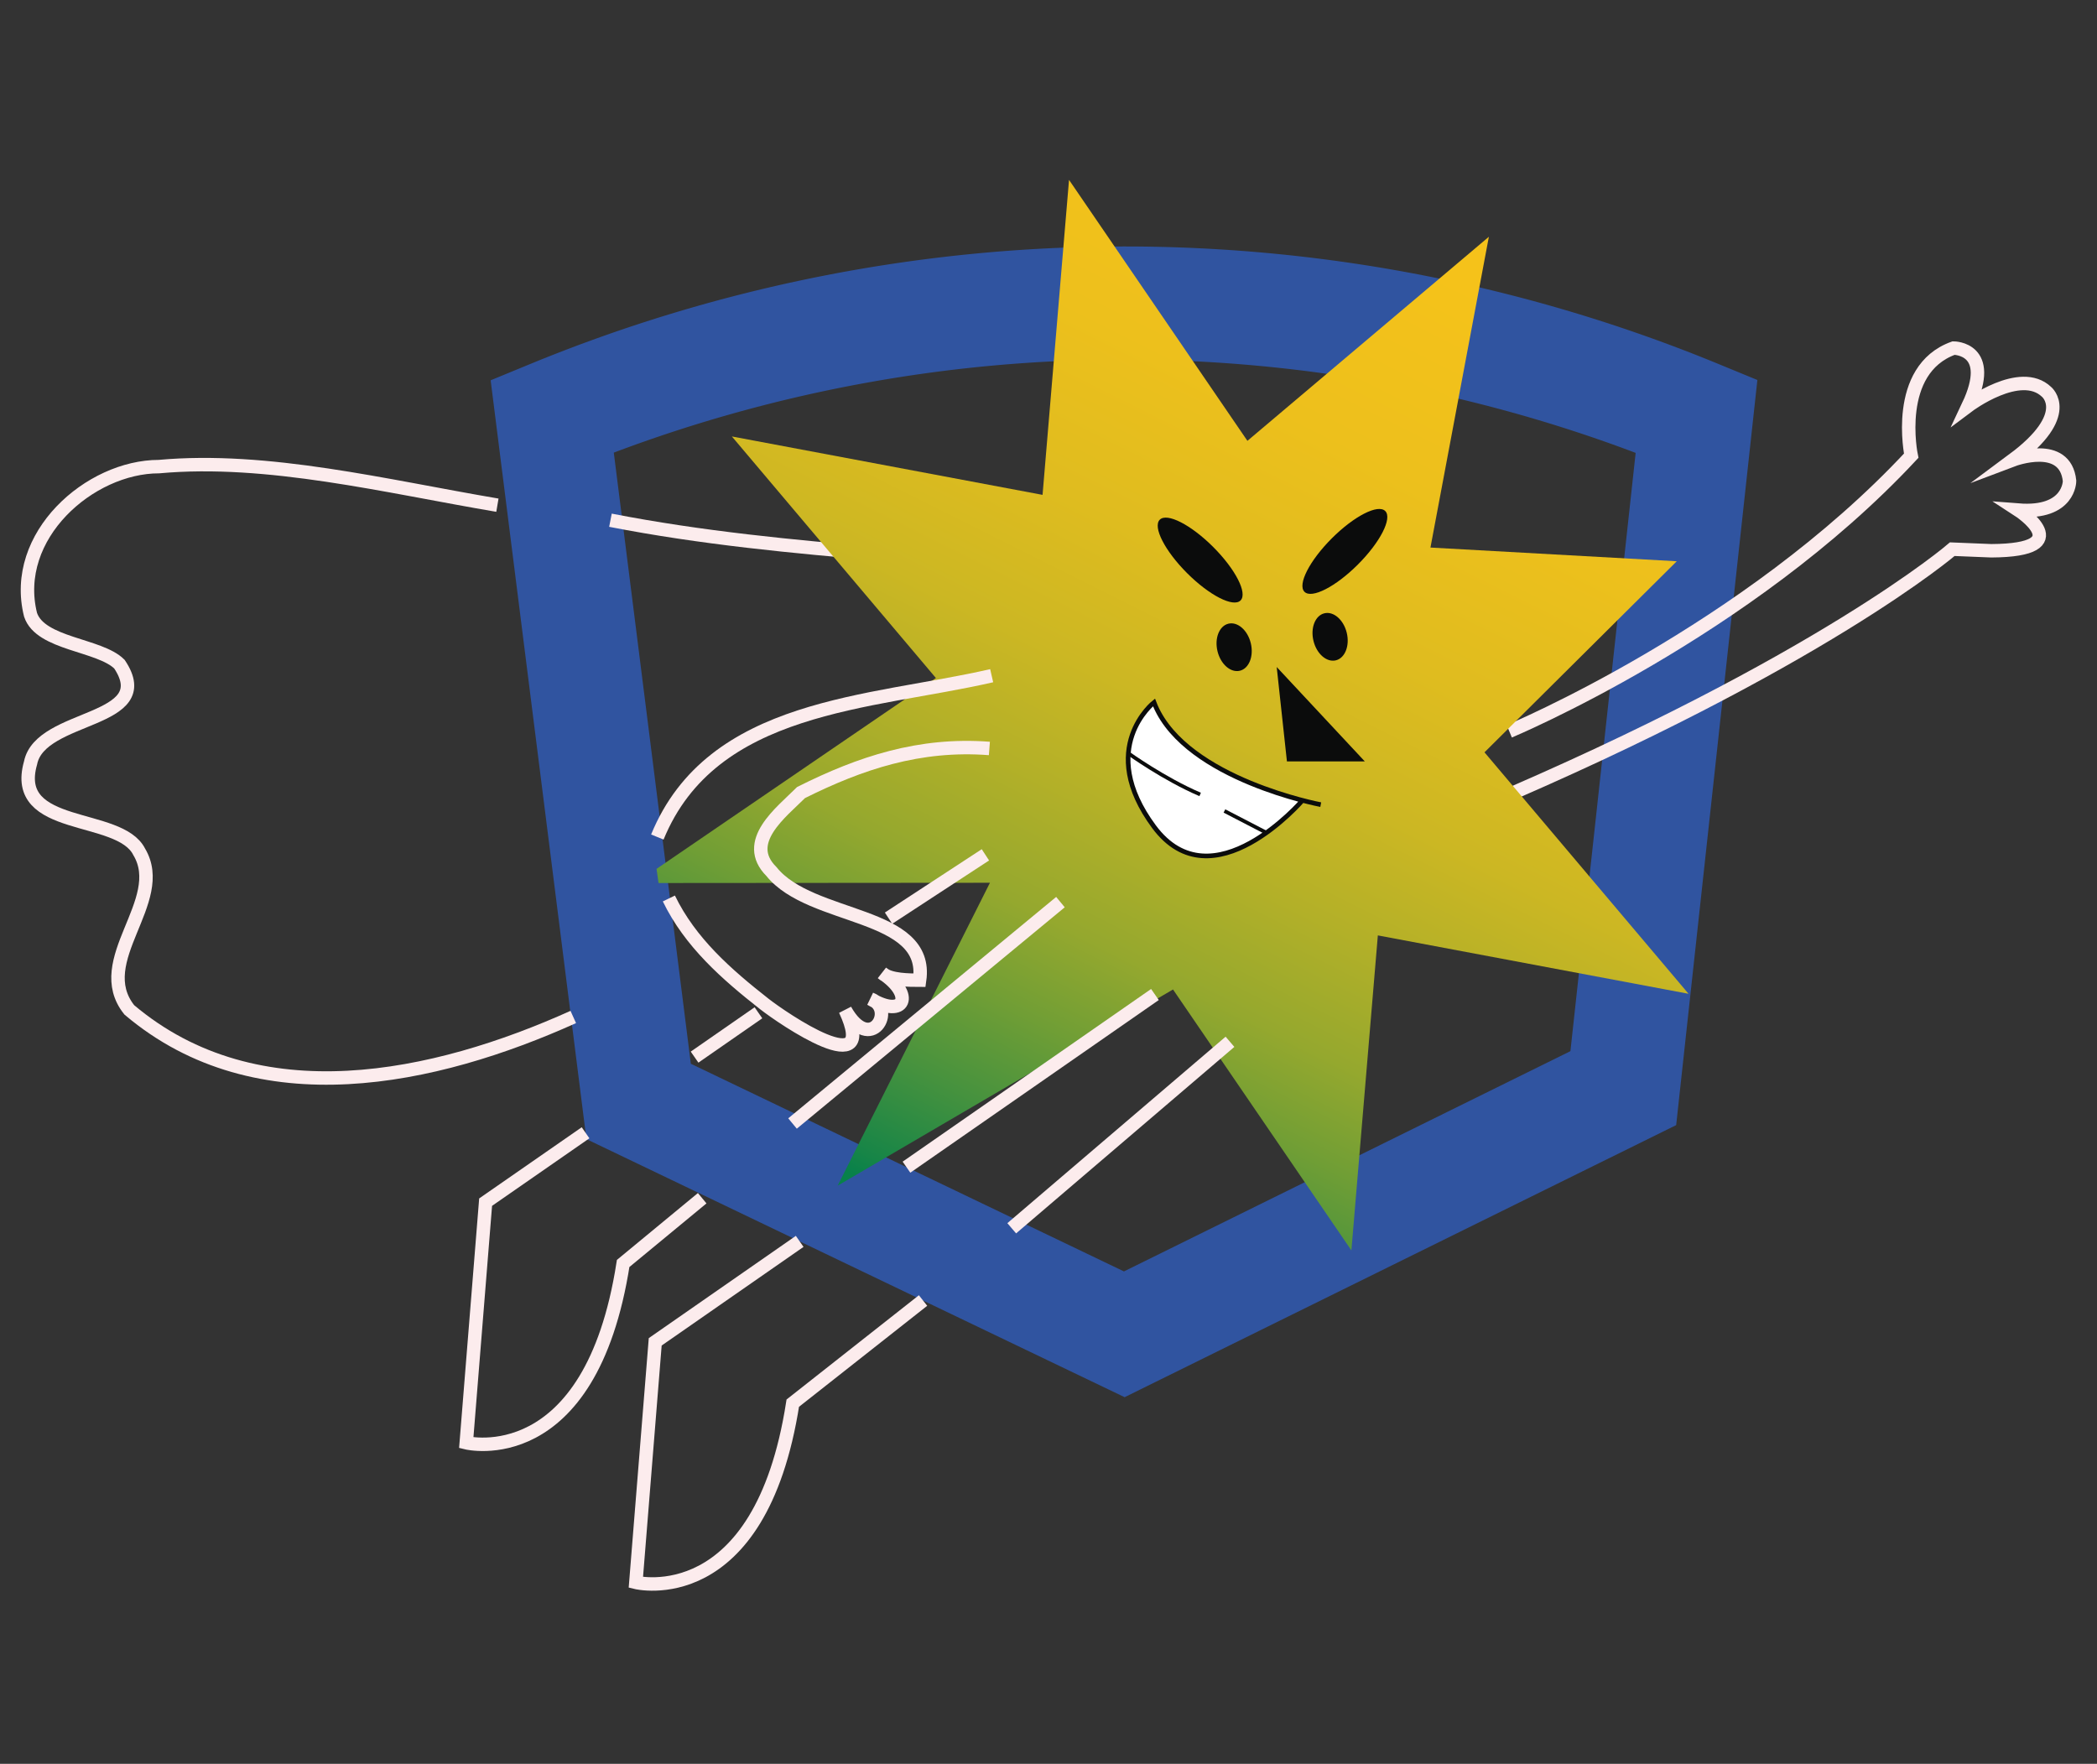 <?xml version="1.0" encoding="UTF-8"?>
<svg xmlns="http://www.w3.org/2000/svg" xmlns:xlink="http://www.w3.org/1999/xlink" id="Capa_1" data-name="Capa 1" viewBox="0 0 900 757">
  <rect x="0" y="0" width="900" height="757" fill="#333333" stroke="none"/>
  <defs>
    <style>.cls-1{fill:#3054a0;}.cls-2,.cls-6{fill:none;}.cls-2{stroke:#fceced;stroke-width:5.77px;}.cls-2,.cls-5,.cls-6{stroke-miterlimit:10;}.cls-3{fill:url(#Degradado_sin_nombre_4);}.cls-4{fill:#0b0c0c;}.cls-5{fill:#fff;stroke-width:1.99px;}.cls-5,.cls-6{stroke:#0b0c0c;}.cls-6{stroke-width:1.59px;}</style>
    <linearGradient id="Degradado_sin_nombre_4" x1="11314.59" y1="-35.01" x2="11781.93" y2="899.66" gradientTransform="matrix(-1, 0, 0, 1, 12004.96, 0)" gradientUnits="userSpaceOnUse">
      <stop offset="0" stop-color="#f7c31a"></stop>
      <stop offset="0.16" stop-color="#f5c21a"></stop>
      <stop offset="0.24" stop-color="#edc01c"></stop>
      <stop offset="0.31" stop-color="#dfbc1f"></stop>
      <stop offset="0.37" stop-color="#ccb723"></stop>
      <stop offset="0.42" stop-color="#b3b028"></stop>
      <stop offset="0.47" stop-color="#95a82e"></stop>
      <stop offset="0.51" stop-color="#709e35"></stop>
      <stop offset="0.55" stop-color="#46923e"></stop>
      <stop offset="0.59" stop-color="#178547"></stop>
      <stop offset="0.6" stop-color="#08814a"></stop>
    </linearGradient>
  </defs>
  <title>Mesa de trabajo 1</title>
  <path class="cls-1" d="M482.68,599.65l-231-110.76-41.1-325.67,17.17-7.07a669.72,669.72,0,0,1,509.63,0l16.86,6.94L719.39,482.88ZM296.5,456.55l185.88,89.12L674,451.14l28-256.77a621.29,621.29,0,0,0-438.57-.11l3.21,25.42Z"></path>
  <path class="cls-2" d="M647.76,313.86s102-42.56,172.5-118.28c0,0-7.72-36.9,18.2-46.19,0,0,18-.06,6.27,24.79,0,0,22.34-16.75,33.61-6,0,0,11.93,9.65-14.36,29.17,0,0,22.43-8.48,24.24,9.06,0,0,.11,14.26-22,12.52,0,0,26.62,17.26-11.58,17.45l-16.75-.68s-56.33,48.67-202.19,110.49"></path>
  <path class="cls-2" d="M213.48,216.82c-47.76-8.08-98.63-20.8-145.26-16.56-29.68,0-63.59,29.67-55.11,63.59,4.24,12.72,29.67,12.72,38.15,21.2,17,25.43-33.91,21.19-38.15,42.39-8.48,29.68,38.15,21.2,46.63,38.15,12.72,21.2-21.2,46.64-4.24,67.83,55.11,46.64,131.42,29.68,190.54,3.05"></path>
  <path class="cls-2" d="M501.3,250.08C420.09,238.41,339.54,238.41,262,223.27"></path>
  <path class="cls-3" d="M637.12,322.88l82.52-82L613.93,235,639,101.62,535.37,189.2l-76.56-112L447.45,212.39,314.11,187.32,401.68,291,281.78,372.9c.28,2,.57,4.05.85,6.08l142.24-.11-65.36,130,143.93-84.2,76.56,112,11.35-135.21L724.7,426.52Z"></path>
  <path class="cls-2" d="M287.07,385.61c9.16,18.92,24.8,32.57,41,45.3,7.66,6,49.61,34.82,34.68,2.57,10.89,19.34,22.13-.46,10.93-4.73,14.71,8.67,18.9-1.9,5-11.06,3.27,3,11.75,3,16,3,4.24-29.68-46.63-25.44-63.59-46.64-12.72-12.71,4.24-25.43,12.72-33.91,25.44-12.72,50.87-21.2,80.82-18.91"></path>
  <path class="cls-2" d="M425.61,290c-52.16,12-120,12-143.49,69.24"></path>
  <line class="cls-2" x1="434.22" y1="527.16" x2="527.89" y2="447.12"></line>
  <path class="cls-2" d="M343.21,532.78l-62,43.11-8.31,103.25s53.31,13.2,67.35-76.93l55.91-44.05"></path>
  <line class="cls-2" x1="495.68" y1="426.83" x2="389.05" y2="500.93"></line>
  <line class="cls-2" x1="340.14" y1="482.19" x2="455.13" y2="387.17"></line>
  <path class="cls-2" d="M251.31,486.17l-42.89,29.77L200.11,619.2s53.31,13.19,67.34-76.94l33.92-28"></path>
  <line class="cls-2" x1="325.51" y1="434.67" x2="298.1" y2="453.7"></line>
  <line class="cls-2" x1="422.92" y1="366.88" x2="381.35" y2="394.06"></line>
  <ellipse class="cls-4" cx="515.09" cy="240.37" rx="7.93" ry="24.51" transform="translate(-19.1 434.63) rotate(-45)"></ellipse>
  <ellipse class="cls-4" cx="577.2" cy="236.66" rx="24.51" ry="7.93" transform="translate(1.71 477.46) rotate(-45)"></ellipse>
  <ellipse class="cls-4" cx="529.67" cy="277.81" rx="7.35" ry="10.39" transform="translate(-50.67 133.11) rotate(-13.68)"></ellipse>
  <ellipse class="cls-4" cx="570.85" cy="273.35" rx="7.35" ry="10.39" transform="translate(-48.44 142.72) rotate(-13.68)"></ellipse>
  <polygon class="cls-4" points="547.94 286.27 552.33 326.78 585.75 326.78 547.94 286.27"></polygon>
  <path class="cls-5" d="M566.84,345.34S509.61,334.55,495.9,303c-.21-.5-.42-1-.62-1.53,0,0-25,19.58,0,53.34S559,343.52,559,343.52"></path>
  <path class="cls-6" d="M484.29,323.32s15.4,11.08,30.8,17.64"></path>
  <line class="cls-6" x1="543.53" y1="357.39" x2="525.51" y2="348.05"></line>
</svg>
